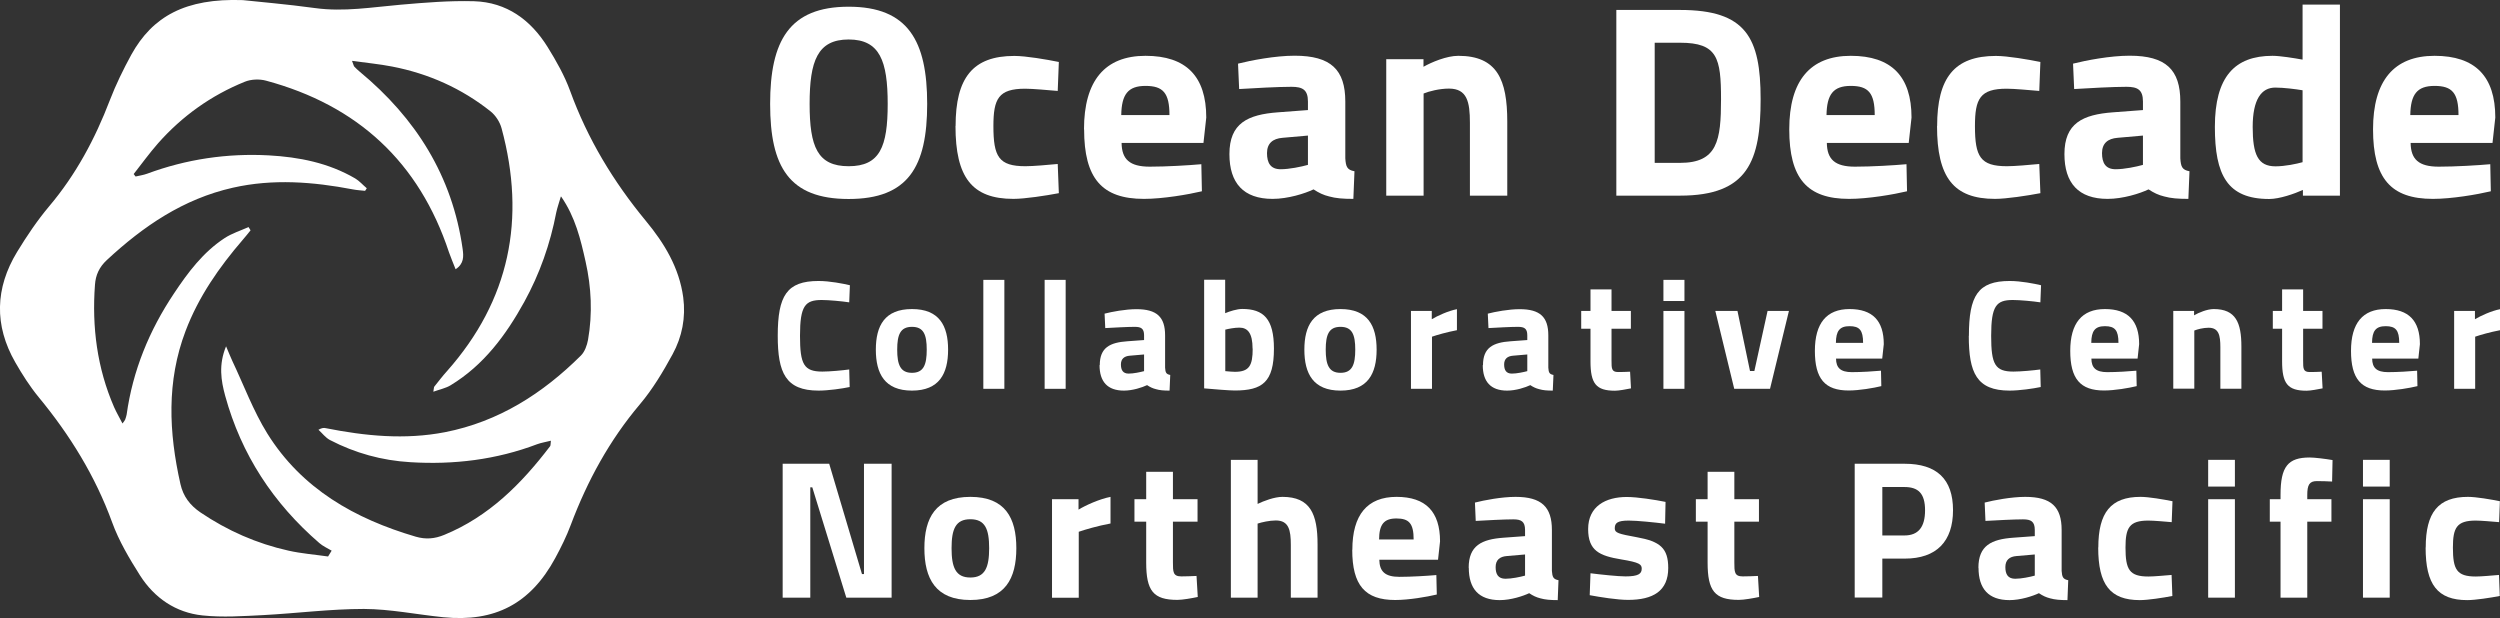 <?xml version="1.0" encoding="UTF-8"?><svg xmlns="http://www.w3.org/2000/svg" viewBox="0 0 223.5 55.26"><rect x="0" y="0" width="223.5" height="55.26" fill="#333333" stroke="none"/><defs><style>.d{fill:#fff;}</style></defs><g id="a"/><g id="b"><g id="c"><g><g><path class="d" d="M68.85,9.29c0-5.61,1.69-8.69,7.02-8.69s7.02,3.08,7.02,8.69-1.69,8.5-7.02,8.5-7.02-2.88-7.02-8.5Zm10.51,0c0-3.83-.7-5.76-3.49-5.76s-3.49,1.93-3.49,5.76,.7,5.57,3.49,5.57,3.49-1.73,3.49-5.57Z"/><path class="d" d="M85.43,11.27c0-4.32,1.54-6.27,5.25-6.27,1.05,0,2.89,.32,3.98,.54l-.1,2.59c-.85-.07-2.22-.2-2.91-.2-2.39,0-2.84,.9-2.84,3.34,0,2.73,.47,3.59,2.86,3.59,.7,0,2.04-.12,2.89-.2l.1,2.61c-1.15,.22-3.04,.51-4.06,.51-3.71,0-5.18-1.93-5.18-6.52Z"/><path class="d" d="M96.91,11.56c0-4.35,1.87-6.57,5.5-6.57s5.43,1.83,5.43,5.52l-.25,2.27h-7.32c.02,1.46,.72,2.12,2.52,2.12,1.49,0,3.51-.12,4.61-.22l.05,2.42c-1.22,.29-3.49,.68-5.18,.68-3.76,0-5.35-1.83-5.35-6.22Zm7.64-1.27c0-1.98-.57-2.61-2.14-2.61s-2.14,.76-2.17,2.61h4.31Z"/><path class="d" d="M109.91,13.78c0-2.76,1.62-3.54,4.36-3.74l2.66-.2v-.76c0-1.05-.47-1.32-1.47-1.32-1.2,0-3.39,.12-4.68,.2l-.1-2.27c1.15-.29,3.31-.71,5.06-.71,3.24,0,4.53,1.25,4.53,4.1v5.08c.05,.73,.15,1.03,.82,1.15l-.1,2.47c-.92,0-1.57-.05-2.17-.22-.5-.12-.92-.32-1.39-.63-.77,.37-2.29,.85-3.66,.85-2.61,0-3.86-1.42-3.86-4Zm7.02,.95v-2.61l-2.27,.2c-.87,.07-1.39,.49-1.39,1.37s.32,1.44,1.22,1.44c.77,0,1.84-.22,2.44-.39Z"/><path class="d" d="M123.95,5.29h3.31v.68c.72-.41,2.07-.98,3.11-.98,3.49,0,4.38,2.15,4.38,5.88v6.62h-3.34v-6.52c0-1.86-.25-3.05-1.87-3.05-.85,0-1.79,.24-2.27,.44v9.13h-3.34V5.29Z"/><path class="d" d="M144.5,.89h5.7c5.9,0,7.2,2.47,7.2,7.98s-1.12,8.62-7.2,8.62h-5.7V.89Zm5.7,13.67c3.34,0,3.66-2,3.66-5.69s-.32-5.05-3.66-5.05h-2.27V14.56h2.27Z"/><path class="d" d="M159.96,11.56c0-4.35,1.87-6.57,5.5-6.57s5.43,1.83,5.43,5.52l-.25,2.27h-7.32c.02,1.46,.72,2.12,2.51,2.12,1.49,0,3.51-.12,4.61-.22l.05,2.42c-1.22,.29-3.49,.68-5.18,.68-3.76,0-5.35-1.83-5.35-6.22Zm7.64-1.27c0-1.98-.57-2.61-2.14-2.61s-2.14,.76-2.17,2.61h4.31Z"/><path class="d" d="M173.18,11.27c0-4.32,1.54-6.27,5.25-6.27,1.05,0,2.89,.32,3.98,.54l-.1,2.59c-.85-.07-2.22-.2-2.91-.2-2.39,0-2.84,.9-2.84,3.34,0,2.73,.47,3.59,2.86,3.59,.7,0,2.04-.12,2.89-.2l.1,2.61c-1.15,.22-3.04,.51-4.06,.51-3.71,0-5.18-1.93-5.18-6.52Z"/><path class="d" d="M184.56,13.78c0-2.76,1.62-3.54,4.36-3.74l2.66-.2v-.76c0-1.05-.47-1.32-1.47-1.32-1.2,0-3.39,.12-4.68,.2l-.1-2.27c1.15-.29,3.31-.71,5.06-.71,3.24,0,4.53,1.25,4.53,4.1v5.08c.05,.73,.15,1.03,.82,1.15l-.1,2.47c-.92,0-1.57-.05-2.17-.22-.5-.12-.92-.32-1.39-.63-.77,.37-2.29,.85-3.66,.85-2.61,0-3.86-1.42-3.86-4Zm7.02,.95v-2.61l-2.27,.2c-.87,.07-1.39,.49-1.39,1.37s.32,1.44,1.22,1.44c.77,0,1.84-.22,2.44-.39Z"/><path class="d" d="M198.01,11.34c0-4.47,1.77-6.35,5.15-6.35,.67,0,1.92,.2,2.69,.34V.41h3.34V17.49h-3.31v-.51c-.75,.34-2.09,.81-3.01,.81-3.76,0-4.86-2.15-4.86-6.44Zm7.84,3.15v-6.42c-.6-.1-1.67-.24-2.44-.24-1.24,0-2.02,1.05-2.02,3.52s.47,3.52,2.04,3.52c.85,0,1.89-.22,2.42-.37Z"/><path class="d" d="M212.15,11.56c0-4.35,1.87-6.57,5.5-6.57s5.43,1.83,5.43,5.52l-.25,2.27h-7.32c.02,1.46,.72,2.12,2.51,2.12,1.49,0,3.51-.12,4.61-.22l.05,2.42c-1.22,.29-3.49,.68-5.18,.68-3.76,0-5.35-1.83-5.35-6.22Zm7.64-1.27c0-1.98-.57-2.61-2.14-2.61s-2.14,.76-2.17,2.61h4.31Z"/><path class="d" d="M69.53,30.02c0-3.59,.81-4.9,3.65-4.9,1,0,2.21,.24,2.8,.38l-.06,1.53c-.65-.1-1.83-.21-2.46-.21-1.48,0-1.94,.51-1.94,3.2,0,2.55,.34,3.2,2,3.2,.65,0,1.84-.11,2.4-.19l.04,1.57c-.65,.14-1.91,.32-2.78,.32-2.95,0-3.65-1.59-3.65-4.9Z"/><path class="d" d="M78.3,31.26c0-2.14,.79-3.63,3.23-3.63s3.23,1.49,3.23,3.63-.79,3.66-3.23,3.66-3.23-1.52-3.23-3.66Zm4.55,0c0-1.35-.28-2.04-1.32-2.04s-1.32,.7-1.32,2.04,.28,2.07,1.32,2.07,1.32-.72,1.32-2.07Z"/><path class="d" d="M87.91,25.02h1.88v9.74h-1.88v-9.74Z"/><path class="d" d="M93.39,25.02h1.88v9.74h-1.88v-9.74Z"/><path class="d" d="M98.32,32.64c0-1.57,.91-2.02,2.46-2.13l1.5-.11v-.43c0-.6-.27-.75-.83-.75-.67,0-1.91,.07-2.64,.11l-.06-1.29c.65-.17,1.87-.4,2.85-.4,1.83,0,2.56,.71,2.56,2.34v2.89c.03,.42,.08,.58,.46,.65l-.06,1.4c-.52,0-.89-.03-1.22-.13-.28-.07-.52-.18-.79-.36-.44,.21-1.29,.49-2.07,.49-1.48,0-2.18-.81-2.18-2.28Zm3.96,.54v-1.49l-1.28,.11c-.49,.04-.79,.28-.79,.78s.18,.82,.69,.82c.44,0,1.04-.13,1.38-.22Z"/><path class="d" d="M107.65,34.72v-9.71h1.88v2.99c.39-.17,1.07-.38,1.52-.38,1.91,0,2.84,.88,2.84,3.55,0,2.99-1.03,3.74-3.5,3.74-.49,0-1.85-.11-2.74-.19Zm4.33-3.55c0-1.41-.45-1.88-1.18-1.88-.41,0-.96,.1-1.26,.18v3.71c.28,.03,.7,.06,.86,.06,1.29,0,1.59-.57,1.59-2.07Z"/><path class="d" d="M116.61,31.26c0-2.14,.79-3.63,3.23-3.63s3.23,1.49,3.23,3.63-.79,3.66-3.23,3.66-3.23-1.52-3.23-3.66Zm4.55,0c0-1.35-.28-2.04-1.32-2.04s-1.32,.7-1.32,2.04,.28,2.07,1.32,2.07,1.32-.72,1.32-2.07Z"/><path class="d" d="M126.13,27.8h1.87v.74c.51-.31,1.48-.75,2.25-.9v1.88c-.9,.17-1.8,.43-2.23,.58v4.66h-1.88v-6.96Z"/><path class="d" d="M132.58,32.64c0-1.57,.91-2.02,2.46-2.13l1.5-.11v-.43c0-.6-.27-.75-.83-.75-.67,0-1.91,.07-2.64,.11l-.06-1.29c.65-.17,1.87-.4,2.85-.4,1.83,0,2.56,.71,2.56,2.34v2.89c.03,.42,.08,.58,.46,.65l-.06,1.4c-.52,0-.88-.03-1.22-.13-.28-.07-.52-.18-.79-.36-.44,.21-1.29,.49-2.07,.49-1.48,0-2.18-.81-2.18-2.28Zm3.96,.54v-1.49l-1.28,.11c-.49,.04-.79,.28-.79,.78s.18,.82,.69,.82c.44,0,1.04-.13,1.38-.22Z"/><path class="d" d="M142.19,32.28v-2.89h-.83v-1.59h.83v-1.93h1.88v1.93h1.73v1.59h-1.73v2.85c0,.7,0,1.02,.59,1.02,.28,0,.77-.01,1.07-.03l.08,1.49c-.41,.08-1.07,.21-1.43,.21-1.7,0-2.19-.64-2.19-2.64Z"/><path class="d" d="M148.71,25.02h1.88v1.89h-1.88v-1.89Zm0,2.78h1.88v6.96h-1.88v-6.96Z"/><path class="d" d="M153.36,27.8h1.97l1.12,5.37h.39l1.18-5.37h1.91l-1.69,6.96h-3.2l-1.69-6.96Z"/><path class="d" d="M162.25,31.37c0-2.48,1.05-3.74,3.1-3.74s3.06,1.04,3.06,3.14l-.14,1.29h-4.13c.01,.83,.41,1.21,1.42,1.21,.84,0,1.98-.07,2.6-.13l.03,1.38c-.69,.17-1.97,.39-2.92,.39-2.12,0-3.02-1.04-3.02-3.55Zm4.31-.72c0-1.13-.32-1.49-1.21-1.49s-1.21,.43-1.22,1.49h2.43Z"/><path class="d" d="M176.02,30.02c0-3.59,.81-4.9,3.65-4.9,1,0,2.21,.24,2.8,.38l-.06,1.53c-.65-.1-1.83-.21-2.46-.21-1.48,0-1.94,.51-1.94,3.2,0,2.55,.34,3.2,1.99,3.2,.65,0,1.84-.11,2.4-.19l.04,1.57c-.65,.14-1.91,.32-2.78,.32-2.95,0-3.65-1.59-3.65-4.9Z"/><path class="d" d="M185.08,31.37c0-2.48,1.05-3.74,3.1-3.74s3.06,1.04,3.06,3.14l-.14,1.29h-4.13c.01,.83,.41,1.21,1.42,1.21,.84,0,1.98-.07,2.6-.13l.03,1.38c-.69,.17-1.97,.39-2.92,.39-2.12,0-3.02-1.04-3.02-3.55Zm4.31-.72c0-1.13-.32-1.49-1.21-1.49s-1.21,.43-1.22,1.49h2.43Z"/><path class="d" d="M194.28,27.8h1.87v.39c.41-.24,1.17-.56,1.76-.56,1.97,0,2.47,1.22,2.47,3.35v3.77h-1.88v-3.71c0-1.06-.14-1.74-1.05-1.74-.48,0-1.01,.14-1.28,.25v5.2h-1.88v-6.96Z"/><path class="d" d="M204.02,32.28v-2.89h-.83v-1.59h.83v-1.93h1.88v1.93h1.73v1.59h-1.73v2.85c0,.7,0,1.02,.59,1.02,.28,0,.77-.01,1.07-.03l.08,1.49c-.41,.08-1.07,.21-1.43,.21-1.7,0-2.19-.64-2.19-2.64Z"/><path class="d" d="M210.18,31.37c0-2.48,1.05-3.74,3.1-3.74s3.06,1.04,3.06,3.14l-.14,1.29h-4.13c.01,.83,.41,1.21,1.42,1.21,.84,0,1.98-.07,2.6-.13l.03,1.38c-.69,.17-1.97,.39-2.92,.39-2.12,0-3.02-1.04-3.02-3.55Zm4.31-.72c0-1.13-.32-1.49-1.21-1.49s-1.21,.43-1.22,1.49h2.43Z"/><path class="d" d="M219.39,27.8h1.87v.74c.51-.31,1.48-.75,2.25-.9v1.88c-.9,.17-1.8,.43-2.23,.58v4.66h-1.88v-6.96Z"/><path class="d" d="M69.97,41.46h4.16l2.93,9.86h.18v-9.86h2.47v11.97h-4.05l-3.04-9.86h-.18v9.86h-2.47v-11.97Z"/><path class="d" d="M82.64,49.01c0-2.71,1-4.59,4.11-4.59s4.11,1.88,4.11,4.59-1,4.63-4.11,4.63-4.11-1.92-4.11-4.63Zm5.79,0c0-1.71-.36-2.59-1.68-2.59s-1.68,.88-1.68,2.59,.36,2.62,1.68,2.62,1.68-.92,1.68-2.62Z"/><path class="d" d="M94.04,44.63h2.38v.93c.64-.39,1.88-.95,2.86-1.14v2.38c-1.14,.21-2.29,.55-2.84,.74v5.9h-2.39v-8.8Z"/><path class="d" d="M102.47,50.3v-3.66h-1.05v-2.01h1.05v-2.45h2.39v2.45h2.2v2.01h-2.2v3.61c0,.88,0,1.28,.75,1.28,.36,0,.98-.02,1.36-.04l.11,1.88c-.52,.11-1.36,.26-1.82,.26-2.16,0-2.79-.81-2.79-3.34Z"/><path class="d" d="M110.04,41.11h2.39v3.94c.54-.26,1.5-.63,2.22-.63,2.5,0,3.14,1.55,3.14,4.24v4.77h-2.39v-4.72c0-1.32-.18-2.18-1.34-2.18-.57,0-1.27,.16-1.63,.28v6.62h-2.39v-12.32Z"/><path class="d" d="M120.9,49.15c0-3.13,1.34-4.73,3.95-4.73s3.89,1.32,3.89,3.98l-.18,1.64h-5.25c.02,1.06,.52,1.53,1.8,1.53,1.07,0,2.52-.09,3.3-.16l.04,1.74c-.88,.21-2.5,.49-3.72,.49-2.7,0-3.84-1.32-3.84-4.49Zm5.48-.92c0-1.43-.41-1.88-1.54-1.88s-1.54,.55-1.55,1.88h3.09Z"/><path class="d" d="M131.3,50.76c0-1.99,1.16-2.55,3.13-2.69l1.91-.14v-.55c0-.76-.34-.95-1.05-.95-.86,0-2.43,.09-3.36,.14l-.07-1.64c.82-.21,2.38-.51,3.63-.51,2.32,0,3.25,.9,3.25,2.96v3.66c.04,.53,.11,.74,.59,.83l-.07,1.78c-.66,0-1.13-.04-1.55-.16-.36-.09-.66-.23-1-.46-.55,.26-1.64,.62-2.63,.62-1.88,0-2.77-1.02-2.77-2.89Zm5.04,.69v-1.88l-1.63,.14c-.63,.05-1,.35-1,.99s.23,1.04,.88,1.04c.55,0,1.32-.16,1.75-.28Z"/><path class="d" d="M142.12,53.22l.07-1.97c.95,.12,2.47,.28,3.13,.28,1.14,0,1.45-.23,1.45-.69,0-.39-.2-.56-1.84-.83-1.93-.32-2.95-.77-2.95-2.71,0-2.04,1.57-2.87,3.45-2.87,.95,0,2.54,.25,3.47,.44l-.04,1.95c-.95-.12-2.5-.28-3.25-.28-1.04,0-1.25,.23-1.25,.7,0,.4,.34,.49,1.98,.79,2.07,.37,2.8,.97,2.8,2.75,0,2.06-1.36,2.85-3.59,2.85-.96,0-2.52-.25-3.43-.42Z"/><path class="d" d="M152.66,50.3v-3.66h-1.05v-2.01h1.05v-2.45h2.39v2.45h2.2v2.01h-2.2v3.61c0,.88,0,1.28,.75,1.28,.36,0,.98-.02,1.36-.04l.11,1.88c-.52,.11-1.36,.26-1.82,.26-2.16,0-2.79-.81-2.79-3.34Z"/><path class="d" d="M165.81,41.46h4.47c2.86,0,4.32,1.37,4.32,4.15s-1.46,4.33-4.32,4.33h-2v3.48h-2.47v-11.97Zm4.45,6.41c1.23,0,1.84-.74,1.84-2.25s-.61-2.08-1.84-2.08h-1.98v4.33h1.98Z"/><path class="d" d="M176.87,50.76c0-1.99,1.16-2.55,3.13-2.69l1.91-.14v-.55c0-.76-.34-.95-1.05-.95-.86,0-2.43,.09-3.36,.14l-.07-1.64c.82-.21,2.38-.51,3.63-.51,2.32,0,3.25,.9,3.25,2.96v3.66c.04,.53,.11,.74,.59,.83l-.07,1.78c-.66,0-1.13-.04-1.55-.16-.36-.09-.66-.23-1-.46-.55,.26-1.64,.62-2.63,.62-1.88,0-2.77-1.02-2.77-2.89Zm5.04,.69v-1.88l-1.63,.14c-.63,.05-1,.35-1,.99s.23,1.04,.88,1.04c.55,0,1.32-.16,1.75-.28Z"/><path class="d" d="M187.59,48.94c0-3.11,1.11-4.52,3.77-4.52,.75,0,2.07,.23,2.86,.39l-.07,1.87c-.61-.05-1.59-.14-2.09-.14-1.71,0-2.04,.65-2.04,2.41,0,1.97,.34,2.59,2.05,2.59,.5,0,1.46-.09,2.07-.14l.07,1.88c-.82,.16-2.18,.37-2.91,.37-2.66,0-3.72-1.39-3.72-4.7Z"/><path class="d" d="M197.41,41.11h2.39v2.39h-2.39v-2.39Zm0,3.52h2.39v8.8h-2.39v-8.8Z"/><path class="d" d="M203.88,46.64h-.96v-2.01h.96v-.39c0-2.53,.66-3.34,2.61-3.34,.43,0,1.41,.12,2.04,.23l-.04,1.92c-.34-.02-.95-.04-1.36-.04-.68,0-.86,.35-.86,1.25v.37h2.16v2.01h-2.16v6.79h-2.39v-6.79Z"/><path class="d" d="M211.25,41.11h2.39v2.39h-2.39v-2.39Zm0,3.52h2.39v8.8h-2.39v-8.8Z"/><path class="d" d="M216.86,48.94c0-3.11,1.11-4.52,3.77-4.52,.75,0,2.07,.23,2.86,.39l-.07,1.87c-.61-.05-1.59-.14-2.09-.14-1.71,0-2.04,.65-2.04,2.41,0,1.97,.34,2.59,2.05,2.59,.5,0,1.46-.09,2.07-.14l.07,1.88c-.82,.16-2.18,.37-2.91,.37-2.66,0-3.72-1.39-3.72-4.7Z"/></g><path class="d" d="M21.7,.01c1.35,.15,3.91,.36,6.45,.71,2.59,.36,5.12-.08,7.68-.3,2.18-.19,4.37-.37,6.55-.31,2.92,.09,5.07,1.67,6.58,4.1,.77,1.24,1.51,2.55,2.01,3.92,1.56,4.29,3.87,8.11,6.77,11.62,1.65,1.99,2.98,4.18,3.34,6.83,.24,1.81-.1,3.53-.95,5.09-.85,1.56-1.78,3.12-2.92,4.47-2.73,3.23-4.7,6.85-6.18,10.78-.38,1.02-.87,2.01-1.39,2.97-2.21,4.08-5.39,5.75-10.01,5.29-2.37-.24-4.73-.73-7.1-.74-2.99,0-5.99,.39-8.99,.55-1.81,.09-3.64,.22-5.43,.03-2.4-.25-4.31-1.56-5.6-3.59-.95-1.5-1.88-3.07-2.48-4.72-1.51-4.15-3.78-7.82-6.57-11.2-.79-.96-1.47-2.03-2.09-3.11-1.9-3.31-1.81-6.64,.16-9.88,.86-1.41,1.8-2.81,2.86-4.07,2.4-2.84,4.11-6.04,5.43-9.49,.54-1.4,1.2-2.75,1.92-4.07C13.64,1.46,16.58-.17,21.7,.01Zm28.44,17.56c-.17,.58-.32,1-.41,1.42-.54,2.82-1.48,5.49-2.86,8-1.64,2.97-3.62,5.65-6.58,7.45-.42,.26-.94,.36-1.55,.58,.06-.35,.05-.42,.09-.46,.37-.46,.73-.94,1.13-1.38,5.62-6.34,7.07-13.62,4.88-21.71-.15-.56-.53-1.15-.98-1.51-2.59-2.06-5.55-3.38-8.8-4.01-1.13-.22-2.29-.33-3.59-.51,.14,.36,.15,.46,.21,.52,.15,.16,.31,.31,.48,.45,5.01,4.15,8.28,9.32,9.2,15.85,.09,.66,.13,1.31-.63,1.81-.21-.54-.42-1.02-.59-1.51-2.67-8.08-8.19-13.15-16.36-15.35-.59-.16-1.34-.13-1.9,.1-3.01,1.22-5.6,3.07-7.75,5.5-.77,.88-1.46,1.83-2.18,2.75l.17,.22c.35-.08,.7-.13,1.03-.25,3.51-1.3,7.15-1.84,10.88-1.64,2.71,.15,5.34,.67,7.72,2.06,.39,.23,.69,.59,1.04,.88l-.15,.23c-.37-.04-.74-.06-1.1-.13-3.57-.68-7.13-.96-10.72-.15-4.43,1-8.01,3.44-11.27,6.47-.68,.63-1,1.34-1.06,2.21-.28,3.78,.19,7.44,1.71,10.94,.21,.47,.47,.92,.75,1.46,.15-.21,.21-.27,.24-.35,.05-.14,.1-.29,.13-.44,.55-3.95,2.03-7.54,4.23-10.83,1.25-1.88,2.61-3.7,4.54-4.96,.65-.42,1.41-.66,2.13-.98l.18,.29c-.23,.28-.45,.57-.69,.84-2.12,2.46-3.96,5.1-5.12,8.16-1.71,4.51-1.5,9.07-.46,13.68,.25,1.12,.87,1.91,1.79,2.54,2.41,1.63,5.04,2.79,7.88,3.42,1.16,.26,2.35,.35,3.53,.52l.32-.52c-.37-.22-.78-.4-1.1-.68-4.11-3.55-6.98-7.91-8.42-13.17-.37-1.36-.6-2.77,.08-4.42,.25,.59,.4,.96,.56,1.31,1.03,2.17,1.87,4.46,3.13,6.49,3.08,4.94,7.82,7.62,13.27,9.22,.9,.26,1.69,.19,2.54-.16,4-1.64,6.91-4.57,9.47-7.93,.06-.08,.03-.22,.07-.49-.47,.12-.86,.18-1.22,.31-3.66,1.39-7.46,1.85-11.35,1.61-2.53-.15-4.93-.81-7.18-1.98-.4-.21-.69-.61-1.03-.92,.32-.18,.49-.18,.66-.14,3.53,.7,7.06,1.05,10.64,.36,4.81-.94,8.75-3.46,12.17-6.86,.34-.34,.54-.91,.63-1.4,.41-2.34,.3-4.7-.22-7-.44-1.97-.91-3.96-2.18-5.8Z"/></g></g></g></svg>